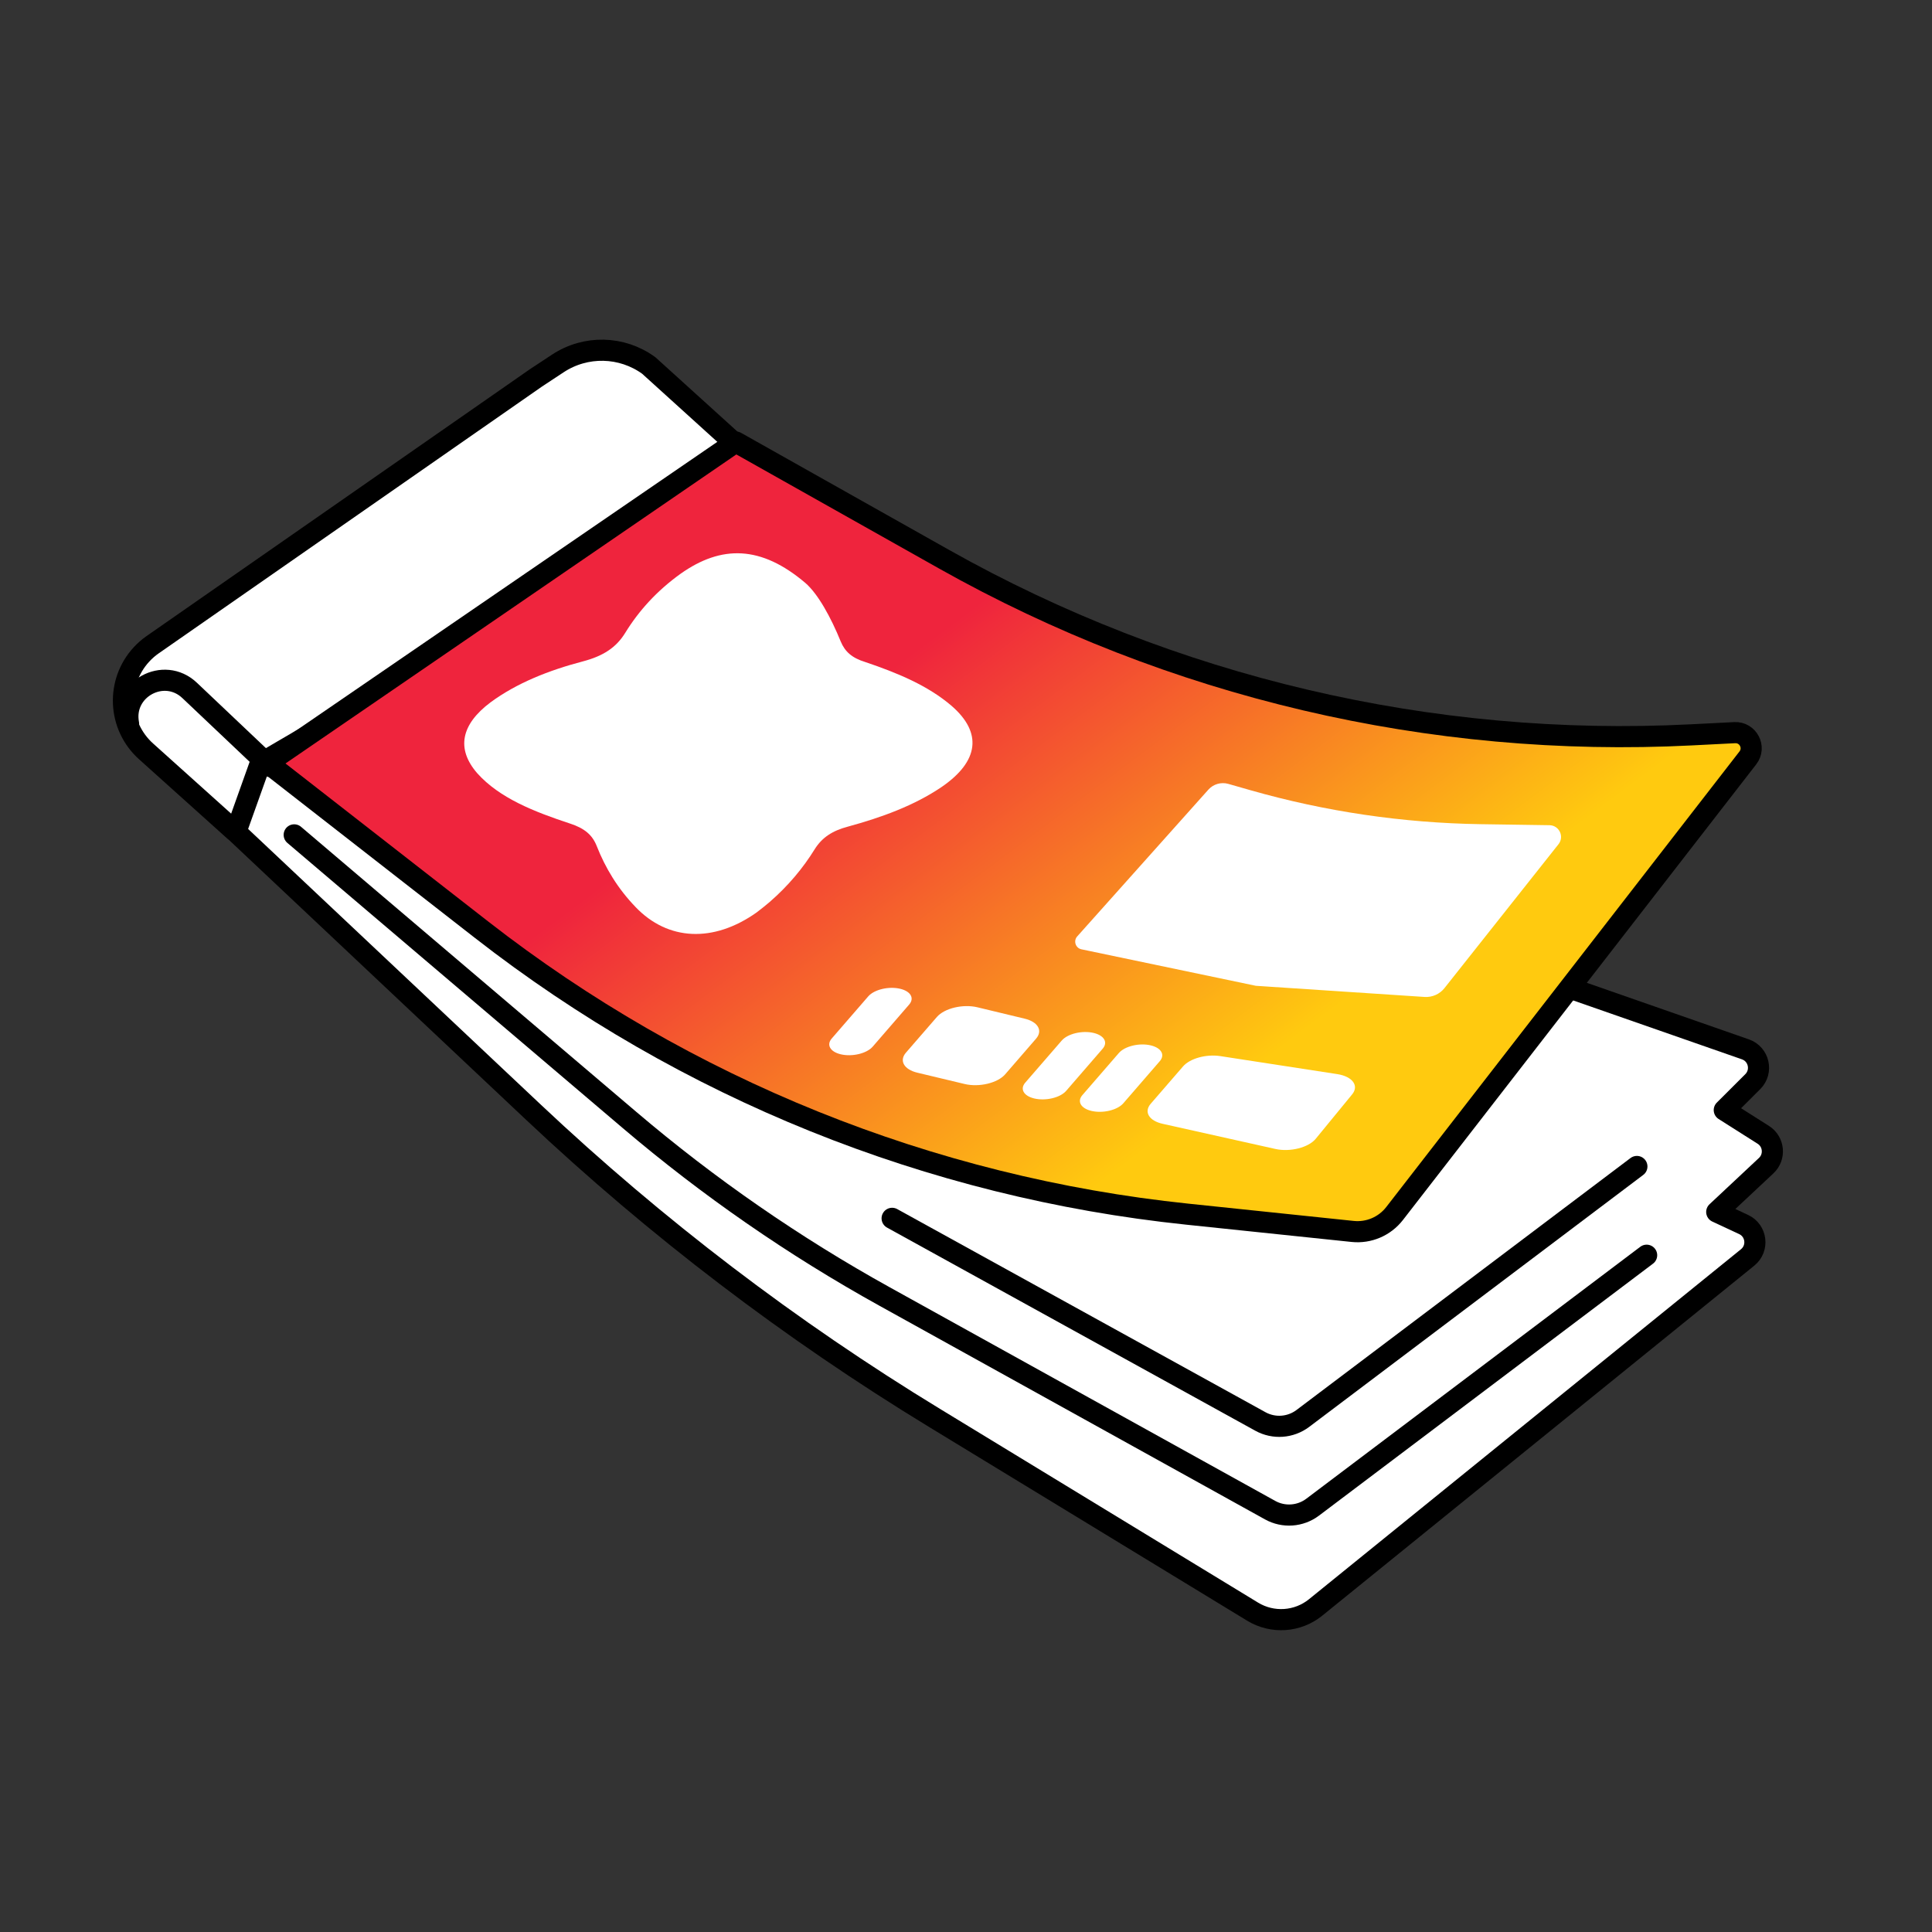 <svg width="64" height="64" viewBox="0 0 64 64" fill="none" xmlns="http://www.w3.org/2000/svg">
<rect x="0" y="0" width="64" height="64" fill="#333333" stroke="none"/>
<path d="M5.082 25.255L7.731 27.381L20.254 19.914C20.823 19.575 21.334 19.145 21.764 18.64L24.739 15.16L21.966 12.489C21.113 11.839 20.007 11.62 18.97 11.893L18.841 11.928C18.419 12.039 18.02 12.223 17.662 12.471L5.498 20.899C5.252 21.071 5.031 21.276 4.843 21.511L4.691 21.7C4.271 22.223 4.077 22.892 4.15 23.558C4.223 24.225 4.558 24.836 5.082 25.255Z" fill="white"/>
<path d="M17.677 36.849L7.813 27.558L8.619 25.299L23.241 16.75L27.975 20.82C32.537 24.742 37.794 27.772 43.474 29.755L57.819 34.761C58.27 34.918 58.401 35.493 58.063 35.831L57.119 36.773L58.412 37.593C58.769 37.82 58.816 38.324 58.508 38.613L56.869 40.148L57.759 40.563C58.193 40.765 58.265 41.352 57.893 41.654L43.581 53.249C42.986 53.731 42.151 53.787 41.496 53.389L30.955 46.969C26.189 44.067 21.739 40.675 17.677 36.849Z" fill="white" stroke="black" stroke-width="0.7" stroke-linecap="round" stroke-linejoin="round"/>
<path d="M7.746 27.503L4.837 24.889C3.902 24.047 3.834 22.604 4.687 21.679V21.679C4.798 21.558 4.922 21.45 5.057 21.356L17.755 12.517L18.48 12.039C19.4 11.432 20.6 11.459 21.491 12.107V12.107L24.176 14.54" stroke="black" stroke-width="0.7" stroke-linecap="round" stroke-linejoin="round"/>
<path d="M31.274 18.525L24.374 14.642L8.865 25.273L15.955 30.8C22.709 36.066 30.806 39.33 39.324 40.22L44.808 40.793C45.343 40.849 45.869 40.624 46.198 40.199L57.9 25.106C58.172 24.755 57.907 24.248 57.464 24.27L56.03 24.343C47.394 24.783 38.81 22.766 31.274 18.525Z" fill="url(#paint0_linear_6220_30355)" stroke="black" stroke-width="0.7" stroke-linecap="round" stroke-linejoin="round"/>
<path d="M51.627 27.966L47.851 32.731C47.693 32.932 47.446 33.041 47.191 33.025L41.603 32.656L35.824 31.447C35.629 31.406 35.551 31.169 35.684 31.02L40.028 26.159C40.193 25.974 40.45 25.899 40.689 25.967L41.423 26.177C43.905 26.885 46.469 27.263 49.05 27.302L51.328 27.336C51.651 27.341 51.827 27.713 51.627 27.966Z" fill="white"/>
<path d="M26.681 19.313C27.099 19.677 27.523 20.447 27.85 21.25C27.989 21.586 28.222 21.795 28.66 21.93C29.734 22.292 30.74 22.712 31.52 23.38C32.547 24.269 32.434 25.219 31.192 26.07C30.282 26.686 29.211 27.076 28.088 27.383C27.564 27.522 27.232 27.747 26.992 28.125C26.604 28.754 26.111 29.346 25.492 29.883C25.354 29.998 25.215 30.114 25.06 30.229C23.635 31.236 22.127 31.168 21.056 30.049C20.465 29.436 20.054 28.755 19.766 28.023C19.622 27.657 19.359 27.436 18.885 27.282C17.696 26.89 16.546 26.439 15.808 25.613C15.107 24.804 15.273 24.002 16.244 23.27C17.118 22.625 18.184 22.205 19.306 21.91C19.983 21.732 20.416 21.45 20.717 20.955C21.162 20.233 21.757 19.573 22.543 19.008C23.901 18.047 25.212 18.065 26.681 19.313Z" fill="white"/>
<path d="M27.552 34.402L28.761 33.007C28.958 32.779 29.443 32.664 29.821 32.755C30.169 32.838 30.299 33.067 30.117 33.277L28.909 34.672C28.712 34.899 28.229 35.015 27.851 34.925C27.501 34.842 27.37 34.612 27.552 34.402Z" fill="white"/>
<path d="M33.962 35.865L35.171 34.47C35.368 34.242 35.853 34.127 36.231 34.218C36.579 34.302 36.709 34.531 36.527 34.74L35.319 36.135C35.123 36.363 34.639 36.478 34.261 36.388C33.911 36.305 33.78 36.075 33.962 35.865Z" fill="white"/>
<path d="M35.855 36.277L37.064 34.882C37.261 34.655 37.745 34.539 38.123 34.63C38.471 34.714 38.601 34.943 38.42 35.152L37.212 36.547C37.015 36.775 36.532 36.89 36.154 36.8C35.804 36.717 35.673 36.487 35.855 36.277Z" fill="white"/>
<path d="M30.01 34.871L31.036 33.688C31.286 33.399 31.9 33.253 32.379 33.368L33.945 33.745C34.386 33.851 34.551 34.141 34.321 34.407L33.297 35.589C33.047 35.877 32.434 36.024 31.955 35.909L30.387 35.534C29.945 35.428 29.78 35.137 30.01 34.871Z" fill="white"/>
<path d="M38.12 36.562L39.19 35.326C39.419 35.062 39.958 34.913 40.425 34.985L44.297 35.581C44.803 35.659 45.028 35.965 44.791 36.253L43.584 37.725C43.346 38.015 42.736 38.169 42.251 38.061L38.516 37.228C38.06 37.127 37.885 36.832 38.12 36.562Z" fill="white"/>
<path d="M9.746 27.656L20.854 37.101C23.471 39.327 26.303 41.287 29.309 42.952L42.075 50.026C42.522 50.274 43.074 50.235 43.483 49.927L54.547 41.581" stroke="black" stroke-width="0.7" stroke-linecap="round" stroke-linejoin="round"/>
<path d="M54.224 38.641L43.158 46.988C42.75 47.295 42.199 47.335 41.752 47.088L29.553 40.359" stroke="black" stroke-width="0.7" stroke-linecap="round" stroke-linejoin="round"/>
<path d="M4.26 23.981V23.981C4.036 22.825 5.427 22.061 6.282 22.871L8.94 25.389" stroke="black" stroke-width="0.7" stroke-linecap="round" stroke-linejoin="round"/>
<defs>
<linearGradient id="paint0_linear_6220_30355" x1="29.683" y1="22.028" x2="40.343" y2="36.279" gradientUnits="userSpaceOnUse">
<stop stop-color="#EF243D"/>
<stop offset="1" stop-color="#FFCA0F"/>
</linearGradient>
</defs>
</svg>
